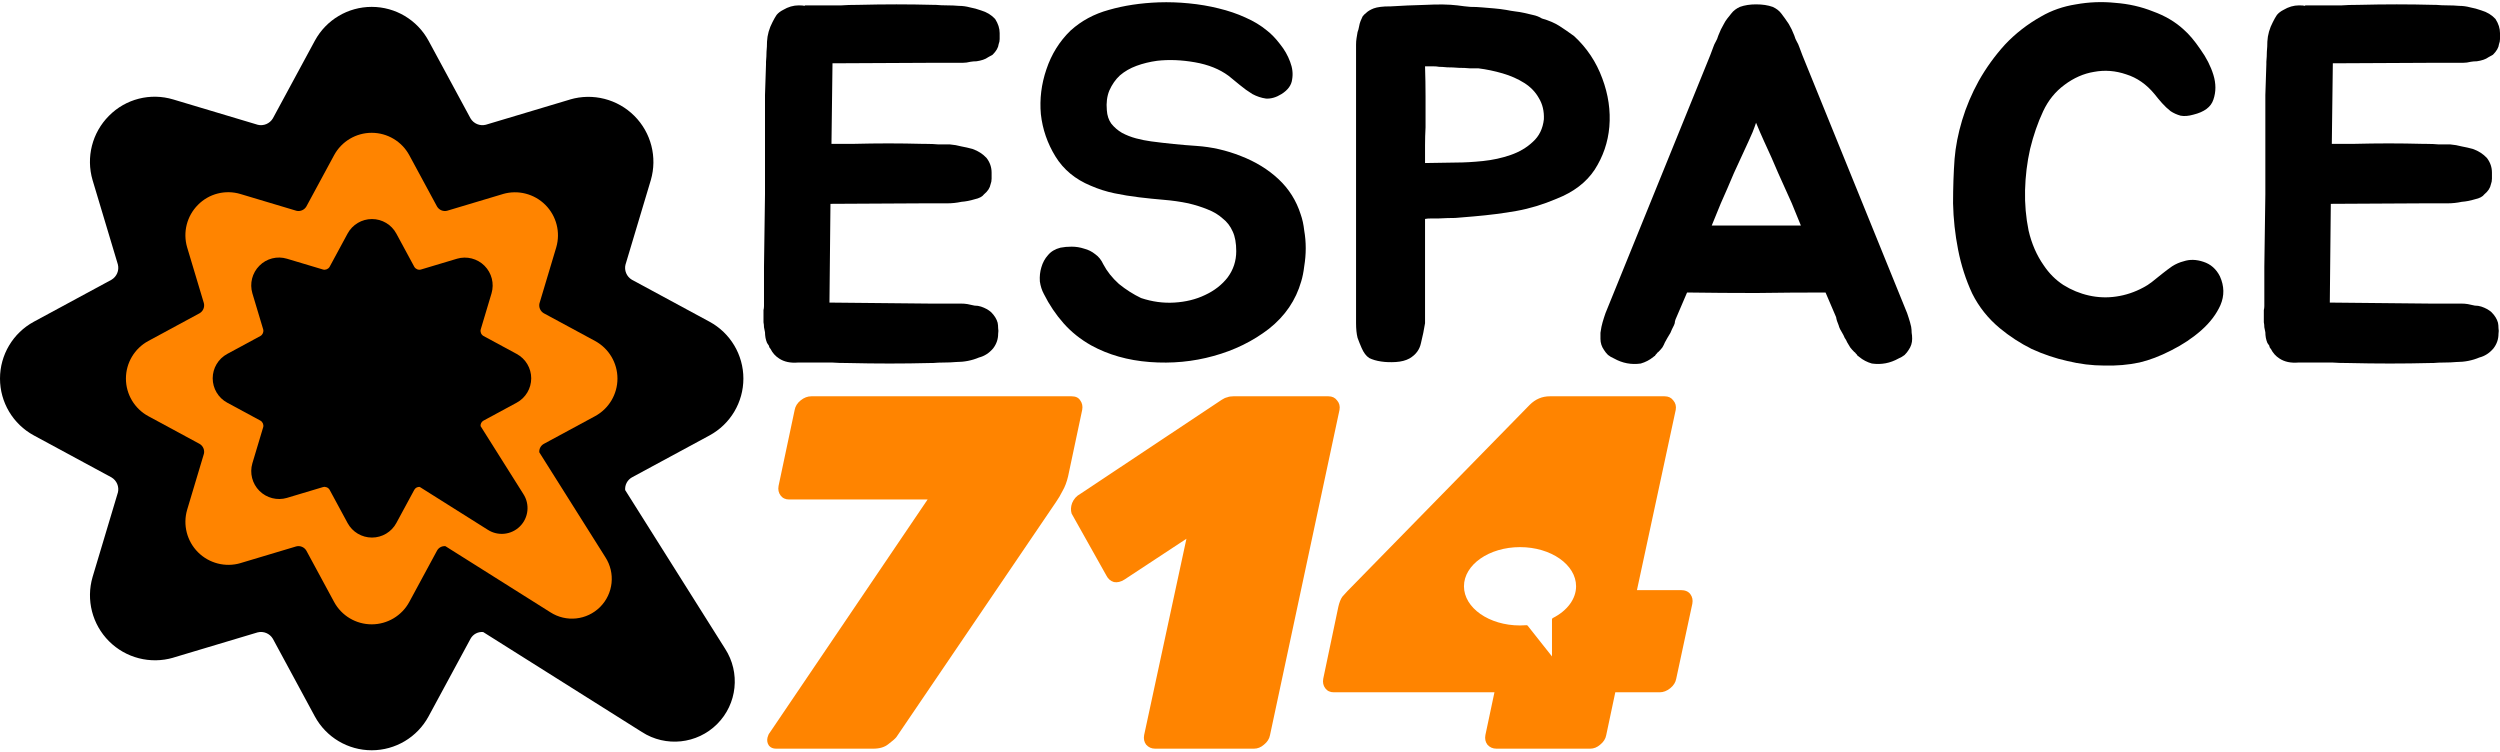 <svg xmlns="http://www.w3.org/2000/svg" fill="none" viewBox="0 0 1347 405" height="405" width="1347">
<path fill="black" d="M448.54 34.92L447.997 77.532H458.85C466.266 77.351 472.868 77.261 478.656 77.261C484.444 77.261 490.865 77.351 497.919 77.532H499.276C501.446 77.532 503.526 77.623 505.516 77.804C507.687 77.804 509.767 77.804 511.756 77.804C513.927 77.985 516.007 78.347 517.997 78.889C519.986 79.251 521.976 79.704 523.966 80.247C527.04 81.332 529.573 82.961 531.562 85.132C533.371 87.484 534.276 90.108 534.276 93.003C534.276 93.908 534.276 94.994 534.276 96.26C534.276 97.346 534.095 98.341 533.733 99.246C533.371 101.236 532.195 103.046 530.206 104.674C529.301 105.941 527.583 106.846 525.051 107.388C522.699 108.112 520.348 108.564 517.997 108.745C515.464 109.288 512.932 109.56 510.4 109.56H497.648L447.455 109.831L446.912 163.029L500.904 163.572H513.656C515.103 163.572 516.459 163.572 517.725 163.572C518.991 163.572 520.167 163.662 521.252 163.843C522.699 164.205 523.966 164.477 525.051 164.658C526.317 164.658 527.493 164.838 528.578 165.2C530.748 165.924 532.557 166.919 534.004 168.186C535.813 169.995 536.989 171.895 537.531 173.886C537.712 174.79 537.803 175.786 537.803 176.871C537.984 177.776 537.984 178.771 537.803 179.857C537.803 182.752 536.898 185.376 535.09 187.728C532.919 190.261 530.387 191.89 527.493 192.614C523.694 194.242 519.534 195.056 515.012 195.056C513.022 195.237 510.942 195.328 508.772 195.328C506.601 195.328 504.521 195.418 502.532 195.599H500.904C486.795 195.961 472.144 195.961 456.951 195.599C453.333 195.599 450.439 195.509 448.268 195.328C446.098 195.328 444.108 195.328 442.3 195.328C440.672 195.328 438.953 195.328 437.145 195.328C435.336 195.328 432.984 195.328 430.09 195.328C425.93 195.69 422.493 194.966 419.78 193.156C417.791 191.89 416.253 190.171 415.168 187.999C414.625 187.457 414.354 186.914 414.354 186.371C414.173 186.009 413.992 185.738 413.811 185.557C413.63 185.376 413.45 185.104 413.269 184.742C412.907 183.838 412.636 182.933 412.455 182.028C412.274 180.943 412.183 179.947 412.183 179.043C412.003 178.138 411.822 177.233 411.641 176.328C411.641 175.424 411.55 174.519 411.37 173.614V169.272C411.37 168.548 411.37 167.824 411.37 167.1C411.55 166.376 411.641 165.653 411.641 164.929V143.758L412.183 104.674V68.576C412.183 62.062 412.183 56.271 412.183 51.205C412.364 46.138 412.545 40.62 412.726 34.648V33.291C412.907 31.301 412.997 29.491 412.997 27.863C413.178 26.053 413.269 24.244 413.269 22.435C413.45 18.816 414.444 15.287 416.253 11.849C416.977 10.402 417.7 9.135 418.424 8.049C419.328 6.964 420.504 6.059 421.951 5.335C424.664 3.707 427.468 2.893 430.362 2.893C431.809 2.893 432.894 2.983 433.617 3.164V2.893C436.873 2.893 439.496 2.893 441.486 2.893C443.475 2.893 445.374 2.893 447.183 2.893C449.173 2.893 451.253 2.893 453.423 2.893C455.594 2.712 458.578 2.621 462.377 2.621C469.612 2.44 476.485 2.35 482.997 2.35C489.508 2.35 496.201 2.44 503.074 2.621H504.16C506.149 2.802 508.229 2.893 510.4 2.893C512.57 2.893 514.65 2.983 516.64 3.164C518.63 3.164 520.619 3.435 522.609 3.978C524.599 4.34 526.588 4.883 528.578 5.607C531.653 6.511 534.185 8.049 536.175 10.221C537.803 12.754 538.617 15.287 538.617 17.82C538.617 18.906 538.617 19.992 538.617 21.078C538.617 21.982 538.436 22.887 538.074 23.792C537.893 25.601 536.808 27.501 534.818 29.491C534.095 29.853 533.281 30.306 532.376 30.849C531.653 31.391 530.748 31.844 529.663 32.206C528.578 32.568 527.402 32.839 526.136 33.02C525.051 33.02 523.966 33.11 522.88 33.291C521.433 33.653 520.077 33.834 518.811 33.834C517.725 33.834 516.459 33.834 515.012 33.834H502.803L448.54 34.106V34.92Z"></path>
<path fill="black" d="M700.817 115.531C701.721 118.064 702.354 120.959 702.716 124.216C703.259 127.292 703.53 130.459 703.53 133.716C703.53 136.973 703.259 140.23 702.716 143.487C702.354 146.563 701.812 149.277 701.088 151.629C698.194 161.762 692.406 170.267 683.724 177.143C675.042 183.838 665.094 188.723 653.879 191.799C642.846 194.875 631.36 195.961 619.422 195.056C607.665 194.152 597.174 191.166 587.949 186.1C582.161 182.843 577.187 178.862 573.027 174.157C568.867 169.453 565.34 164.205 562.446 158.415C561.361 156.424 560.637 154.163 560.275 151.629C560.094 148.915 560.366 146.382 561.089 144.03C561.813 141.497 562.988 139.325 564.616 137.516C566.244 135.525 568.505 134.168 571.399 133.444C573.208 133.083 575.198 132.902 577.368 132.902C579.72 132.902 581.981 133.264 584.151 133.987C586.322 134.53 588.311 135.525 590.12 136.973C591.929 138.24 593.376 140.049 594.461 142.401C596.451 146.201 599.254 149.73 602.872 152.987C606.67 156.063 610.65 158.596 614.81 160.586C620.779 162.577 626.748 163.391 632.717 163.029C638.866 162.667 644.383 161.31 649.267 158.958C654.331 156.605 658.401 153.439 661.476 149.458C664.551 145.296 666.088 140.592 666.088 135.344C666.088 131.002 665.455 127.473 664.189 124.759C662.923 121.864 661.114 119.512 658.763 117.702C656.592 115.712 653.879 114.083 650.623 112.817C647.548 111.55 644.112 110.464 640.313 109.56C635.972 108.655 631.541 108.022 627.019 107.66C622.678 107.298 618.246 106.846 613.724 106.303C609.203 105.76 604.771 105.036 600.43 104.131C596.089 103.227 591.838 101.87 587.678 100.06C579.358 96.622 573.027 91.375 568.686 84.318C564.345 77.261 561.722 69.661 560.818 61.519C560.094 53.376 561.089 45.324 563.802 37.363C566.516 29.22 570.857 22.254 576.826 16.463C582.614 11.216 589.487 7.507 597.446 5.335C605.585 2.983 614.538 1.626 624.306 1.264C629.732 1.083 635.158 1.264 640.585 1.807C646.192 2.35 651.528 3.254 656.592 4.521C661.838 5.788 666.631 7.416 670.972 9.407C675.494 11.397 679.383 13.749 682.639 16.463C684.99 18.273 687.341 20.716 689.693 23.792C692.044 26.687 693.853 29.853 695.119 33.291C696.385 36.548 696.747 39.715 696.204 42.791C695.843 45.867 693.943 48.491 690.507 50.662C687.613 52.471 684.809 53.286 682.096 53.105C679.564 52.743 677.122 51.929 674.771 50.662C672.419 49.215 670.158 47.586 667.988 45.776C665.817 43.967 663.827 42.339 662.019 40.891C657.135 37.272 651.076 34.829 643.841 33.563C636.605 32.296 629.823 32.025 623.492 32.748C619.513 33.291 615.805 34.196 612.368 35.463C608.931 36.729 605.947 38.448 603.414 40.62C601.063 42.791 599.164 45.505 597.717 48.762C596.451 51.838 595.998 55.367 596.36 59.347C596.541 62.242 597.355 64.685 598.802 66.676C600.43 68.666 602.329 70.295 604.5 71.561C606.851 72.828 609.383 73.823 612.097 74.547C614.81 75.271 617.523 75.813 620.236 76.175C628.376 77.261 636.515 78.075 644.654 78.618C652.794 79.161 660.753 80.97 668.53 84.046C676.489 87.123 683.272 91.284 688.879 96.532C694.486 101.779 698.465 108.112 700.817 115.531Z"></path>
<path fill="black" d="M848.122 19.449C854.996 25.782 860.06 33.382 863.316 42.248C866.572 50.934 867.838 59.619 867.114 68.304C866.391 76.628 863.768 84.318 859.246 91.375C854.724 98.251 847.851 103.498 838.626 107.117C831.391 110.193 824.246 112.364 817.192 113.631C810.138 114.898 802.36 115.893 793.859 116.617C790.061 116.978 786.805 117.25 784.092 117.431C781.559 117.431 778.575 117.521 775.138 117.702C774.415 117.702 773.149 117.702 771.34 117.702C769.712 117.702 768.536 117.793 767.813 117.974V174.157C767.27 177.595 766.547 181.124 765.642 184.742C764.919 188.361 762.839 191.166 759.402 193.156C757.412 194.242 754.97 194.875 752.076 195.056C749.182 195.237 746.56 195.147 744.208 194.785C741.676 194.423 739.505 193.79 737.697 192.885C736.069 191.799 734.712 189.99 733.627 187.457C732.903 185.828 732.18 184.019 731.456 182.028C730.914 179.857 730.642 177.233 730.642 174.157V24.063C730.642 22.797 730.733 21.62 730.914 20.535C731.095 19.449 731.276 18.363 731.456 17.278C731.818 16.373 732.09 15.378 732.27 14.292C732.451 13.206 732.723 12.211 733.084 11.306C733.446 10.402 733.808 9.587 734.17 8.864C734.712 8.14 735.345 7.507 736.069 6.964C736.973 6.059 738.33 5.245 740.139 4.521C742.128 3.797 745.022 3.435 748.821 3.435H749.363C754.97 3.073 761.211 2.802 768.084 2.621C774.957 2.259 780.655 2.35 785.177 2.893C787.709 3.254 790.061 3.526 792.231 3.707C794.402 3.707 796.482 3.797 798.471 3.978C800.642 4.159 802.813 4.34 804.983 4.521C807.154 4.702 809.324 4.973 811.495 5.335C813.303 5.697 814.931 5.969 816.378 6.15C818.006 6.33 819.634 6.602 821.262 6.964C822.709 7.326 824.246 7.688 825.874 8.049C827.683 8.411 829.311 9.045 830.758 9.949C834.556 11.035 837.722 12.392 840.254 14.021C842.786 15.649 845.409 17.459 848.122 19.449ZM831.843 64.233C832.024 59.89 831.12 56.09 829.13 52.833C827.321 49.576 824.699 46.862 821.262 44.691C817.825 42.52 813.936 40.8 809.595 39.534C805.254 38.267 800.913 37.363 796.572 36.82C795.487 36.82 793.949 36.82 791.96 36.82C790.151 36.639 788.161 36.548 785.991 36.548C783.82 36.367 781.74 36.277 779.751 36.277C777.942 36.096 776.495 36.005 775.41 36.005C774.505 35.825 773.42 35.734 772.154 35.734C770.888 35.734 769.441 35.734 767.813 35.734C767.994 41.343 768.084 46.772 768.084 52.019C768.084 57.086 768.084 62.604 768.084 68.576C767.903 71.833 767.813 75.09 767.813 78.347C767.813 81.604 767.813 84.77 767.813 87.846L784.634 87.575C788.975 87.575 793.769 87.303 799.014 86.761C804.259 86.218 809.234 85.132 813.936 83.504C818.639 81.875 822.619 79.523 825.874 76.447C829.311 73.371 831.301 69.299 831.843 64.233Z"></path>
<path fill="black" d="M1029.73 176.057C1029.91 177.143 1030 178.228 1030 179.314C1030.18 180.219 1030.27 181.304 1030.27 182.571C1030.27 184.742 1029.64 186.733 1028.37 188.542C1027.83 189.447 1027.11 190.352 1026.2 191.256C1025.3 191.98 1024.21 192.614 1022.94 193.156C1018.42 195.69 1013.63 196.594 1008.57 195.871C1006.03 195.147 1003.77 193.971 1001.78 192.342C1001.42 191.98 1001.15 191.799 1000.97 191.799C1000.79 191.618 1000.61 191.347 1000.43 190.985C1000.24 190.804 1000.06 190.623 999.883 190.442C999.702 190.08 999.431 189.809 999.069 189.628C998.165 188.723 997.441 187.909 996.899 187.185C996.356 186.28 995.813 185.376 995.271 184.471C994.909 183.566 994.457 182.752 993.914 182.028C993.552 181.124 993.1 180.219 992.558 179.314C992.196 178.59 991.834 177.957 991.472 177.414C991.111 176.69 990.839 175.967 990.658 175.243C989.935 173.614 989.483 172.167 989.302 170.9L983.604 157.601C971.124 157.601 958.643 157.691 946.163 157.872C933.863 157.872 921.473 157.782 908.992 157.601L903.295 170.9C902.933 171.624 902.662 172.348 902.481 173.071C902.481 173.795 902.3 174.519 901.938 175.243C901.576 175.967 901.215 176.69 900.853 177.414C900.672 177.957 900.401 178.59 900.039 179.314C899.496 180.219 898.954 181.124 898.411 182.028C898.049 182.752 897.597 183.566 897.054 184.471C896.693 185.376 896.241 186.28 895.698 187.185C895.155 187.909 894.432 188.723 893.527 189.628C893.166 189.809 892.894 190.08 892.713 190.442C892.533 190.623 892.352 190.804 892.171 190.985C891.99 191.347 891.809 191.618 891.628 191.799C891.447 191.799 891.176 191.98 890.814 192.342C888.825 193.971 886.564 195.147 884.031 195.871C878.967 196.594 874.173 195.69 869.652 193.156C868.385 192.614 867.3 191.98 866.396 191.256C865.491 190.352 864.768 189.447 864.225 188.542C862.959 186.733 862.326 184.742 862.326 182.571C862.326 181.304 862.326 180.219 862.326 179.314C862.507 178.228 862.688 177.143 862.869 176.057C863.23 174.429 863.683 172.8 864.225 171.172C864.768 169.543 865.039 168.729 865.039 168.729L921.473 29.763L923.101 25.42C923.463 24.334 923.915 23.339 924.457 22.435C925 21.53 925.452 20.444 925.814 19.178C926.718 16.825 927.713 14.744 928.798 12.935C929.341 11.849 929.974 10.854 930.698 9.949C931.421 9.045 932.145 8.14 932.868 7.235C933.953 5.788 935.491 4.611 937.48 3.707C940.013 2.802 942.907 2.35 946.163 2.35C949.599 2.35 952.584 2.802 955.116 3.707C957.106 4.611 958.643 5.788 959.728 7.235C960.995 8.864 962.351 10.764 963.798 12.935C964.883 14.744 965.878 16.825 966.783 19.178C967.144 20.444 967.597 21.53 968.139 22.435C968.682 23.339 969.134 24.334 969.496 25.42L971.124 29.763L1027.56 168.729C1027.56 168.729 1027.83 169.543 1028.37 171.172C1028.91 172.8 1029.37 174.429 1029.73 176.057ZM965.426 109.56C963.075 104.312 960.633 98.884 958.1 93.275C955.749 87.665 953.217 81.966 950.504 76.175C949.78 74.547 949.057 72.918 948.333 71.29C947.61 69.48 946.886 67.761 946.163 66.133C945.62 67.761 944.987 69.48 944.263 71.29C943.54 72.918 942.816 74.547 942.093 76.175C939.38 81.966 936.757 87.665 934.225 93.275C931.873 98.884 929.522 104.312 927.17 109.56L922.287 121.502H970.31L965.426 109.56Z"></path>
<path fill="black" d="M1196.1 148.915C1198.46 154.163 1198.55 159.32 1196.38 164.386C1194.2 169.272 1190.77 173.795 1186.07 177.957C1181.36 182.119 1175.94 185.738 1169.79 188.814C1163.82 191.89 1158.12 194.061 1152.69 195.328C1146.72 196.594 1140.39 197.137 1133.7 196.956C1127.19 196.956 1120.59 196.142 1113.9 194.513C1107.38 193.066 1100.96 190.895 1094.63 187.999C1088.48 184.923 1082.78 181.214 1077.54 176.871C1071.21 171.624 1066.23 165.381 1062.62 158.143C1059.18 150.725 1056.65 142.854 1055.02 134.53C1053.39 126.207 1052.49 117.883 1052.31 109.56C1052.31 101.055 1052.58 93.094 1053.12 85.675C1053.66 78.98 1055.02 72.014 1057.19 64.776C1059.36 57.538 1062.35 50.481 1066.14 43.605C1070.12 36.548 1074.83 30.034 1080.25 24.063C1085.86 18.092 1092.37 13.025 1099.79 8.864C1105.39 5.607 1111.63 3.435 1118.51 2.35C1125.56 1.083 1132.62 0.812 1139.67 1.535C1146.91 2.078 1153.69 3.616 1160.02 6.15C1166.53 8.502 1172.05 11.759 1176.57 15.921C1179.46 18.454 1182.45 21.982 1185.52 26.506C1188.78 31.029 1191.13 35.644 1192.58 40.348C1194.02 45.053 1194.02 49.486 1192.58 53.648C1191.31 57.628 1187.69 60.343 1181.72 61.79C1179.19 62.514 1176.93 62.695 1174.94 62.333C1172.95 61.79 1171.14 60.976 1169.51 59.89C1167.89 58.624 1166.35 57.176 1164.9 55.548C1163.46 53.919 1162.1 52.291 1160.83 50.662C1156.49 45.415 1151.43 41.886 1145.64 40.077C1139.85 38.086 1134.06 37.634 1128.27 38.72C1122.67 39.624 1117.33 41.977 1112.27 45.776C1107.38 49.395 1103.59 54.1 1100.87 59.89C1097.98 66.042 1095.63 72.828 1093.82 80.247C1092.19 87.484 1091.29 94.903 1091.1 102.503C1090.92 109.922 1091.56 117.159 1093 124.216C1094.63 131.273 1097.34 137.516 1101.14 142.944C1104.04 147.287 1107.56 150.815 1111.72 153.529C1116.07 156.244 1120.68 158.143 1125.56 159.229C1130.45 160.315 1135.33 160.496 1140.21 159.772C1145.28 159.048 1150.16 157.42 1154.86 154.886C1156.31 154.163 1157.85 153.167 1159.48 151.901C1161.28 150.453 1163.09 149.006 1164.9 147.558C1166.71 146.111 1168.52 144.754 1170.33 143.487C1172.32 142.22 1174.4 141.316 1176.57 140.773C1179.82 139.687 1183.35 139.778 1187.15 141.044C1191.13 142.311 1194.11 144.934 1196.1 148.915Z"></path>
<path fill="black" d="M1256.92 34.92L1256.38 77.532H1267.23C1274.65 77.351 1281.25 77.261 1287.04 77.261C1292.83 77.261 1299.25 77.351 1306.3 77.532H1307.66C1309.83 77.532 1311.91 77.623 1313.9 77.804C1316.07 77.804 1318.15 77.804 1320.14 77.804C1322.31 77.985 1324.39 78.347 1326.38 78.889C1328.37 79.251 1330.36 79.704 1332.35 80.247C1335.42 81.332 1337.96 82.961 1339.95 85.132C1341.75 87.484 1342.66 90.108 1342.66 93.003C1342.66 93.908 1342.66 94.994 1342.66 96.26C1342.66 97.346 1342.48 98.341 1342.12 99.246C1341.75 101.236 1340.58 103.046 1338.59 104.674C1337.68 105.941 1335.97 106.846 1333.43 107.388C1331.08 108.112 1328.73 108.564 1326.38 108.745C1323.85 109.288 1321.32 109.56 1318.78 109.56H1306.03L1255.84 109.831L1255.3 163.029L1309.29 163.572H1322.04C1323.49 163.572 1324.84 163.572 1326.11 163.572C1327.37 163.572 1328.55 163.662 1329.64 163.843C1331.08 164.205 1332.35 164.477 1333.43 164.658C1334.7 164.658 1335.88 164.838 1336.96 165.2C1339.13 165.924 1340.94 166.919 1342.39 168.186C1344.2 169.995 1345.37 171.895 1345.91 173.886C1346.1 174.79 1346.19 175.786 1346.19 176.871C1346.37 177.776 1346.37 178.771 1346.19 179.857C1346.19 182.752 1345.28 185.376 1343.47 187.728C1341.3 190.261 1338.77 191.89 1335.88 192.614C1332.08 194.242 1327.92 195.056 1323.4 195.056C1321.41 195.237 1319.33 195.328 1317.16 195.328C1314.98 195.328 1312.9 195.418 1310.91 195.599H1309.29C1295.18 195.961 1280.53 195.961 1265.33 195.599C1261.72 195.599 1258.82 195.509 1256.65 195.328C1254.48 195.328 1252.49 195.328 1250.68 195.328C1249.05 195.328 1247.34 195.328 1245.53 195.328C1243.72 195.328 1241.37 195.328 1238.47 195.328C1234.31 195.69 1230.88 194.966 1228.16 193.156C1226.17 191.89 1224.64 190.171 1223.55 187.999C1223.01 187.457 1222.74 186.914 1222.74 186.371C1222.56 186.009 1222.38 185.738 1222.19 185.557C1222.01 185.376 1221.83 185.104 1221.65 184.742C1221.29 183.838 1221.02 182.933 1220.84 182.028C1220.66 180.943 1220.57 179.947 1220.57 179.043C1220.39 178.138 1220.2 177.233 1220.02 176.328C1220.02 175.424 1219.93 174.519 1219.75 173.614V169.272C1219.75 168.548 1219.75 167.824 1219.75 167.1C1219.93 166.376 1220.02 165.653 1220.02 164.929V143.758L1220.57 104.674V68.576C1220.57 62.062 1220.57 56.271 1220.57 51.205C1220.75 46.138 1220.93 40.62 1221.11 34.648V33.291C1221.29 31.301 1221.38 29.491 1221.38 27.863C1221.56 26.053 1221.65 24.244 1221.65 22.435C1221.83 18.816 1222.83 15.287 1224.64 11.849C1225.36 10.402 1226.08 9.135 1226.81 8.049C1227.71 6.964 1228.89 6.059 1230.33 5.335C1233.05 3.707 1235.85 2.893 1238.74 2.893C1240.19 2.893 1241.28 2.983 1242 3.164V2.893C1245.26 2.893 1247.88 2.893 1249.87 2.893C1251.86 2.893 1253.76 2.893 1255.57 2.893C1257.56 2.893 1259.64 2.893 1261.81 2.893C1263.98 2.712 1266.96 2.621 1270.76 2.621C1278 2.44 1284.87 2.35 1291.38 2.35C1297.89 2.35 1304.58 2.44 1311.46 2.621H1312.54C1314.53 2.802 1316.61 2.893 1318.78 2.893C1320.95 2.893 1323.03 2.983 1325.02 3.164C1327.01 3.164 1329 3.435 1330.99 3.978C1332.98 4.34 1334.97 4.883 1336.96 5.607C1340.04 6.511 1342.57 8.049 1344.56 10.221C1346.19 12.754 1347 15.287 1347 17.82C1347 18.906 1347 19.992 1347 21.078C1347 21.982 1346.82 22.887 1346.46 23.792C1346.28 25.601 1345.19 27.501 1343.2 29.491C1342.48 29.853 1341.66 30.306 1340.76 30.849C1340.04 31.391 1339.13 31.844 1338.05 32.206C1336.96 32.568 1335.79 32.839 1334.52 33.02C1333.43 33.02 1332.35 33.11 1331.26 33.291C1329.82 33.653 1328.46 33.834 1327.19 33.834C1326.11 33.834 1324.84 33.834 1323.4 33.834H1311.19L1256.92 34.106V34.92Z"></path>
<path fill="#FF8400" d="M418.132 403.387C416.505 403.387 415.238 402.845 414.334 401.76C413.43 400.494 413.158 399.048 413.52 397.42C413.882 396.154 414.244 395.341 414.605 394.979L499.796 269.127H425.186C423.197 269.127 421.659 268.404 420.574 266.957C419.489 265.511 419.127 263.793 419.489 261.804L428.171 220.848C428.532 218.859 429.618 217.141 431.426 215.694C433.235 214.248 435.134 213.524 437.124 213.524H577.39C579.56 213.524 581.098 214.248 582.002 215.694C583.087 217.141 583.449 218.859 583.087 220.848L575.491 256.65C574.767 259.724 573.772 262.346 572.506 264.516C571.421 266.686 570.245 268.675 568.979 270.483L482.975 397.149C482.251 398.053 480.804 399.319 478.634 400.946C476.644 402.574 473.931 403.387 470.495 403.387H418.132Z"></path>
<path fill="#FF8400" d="M622.427 403.387C620.437 403.387 618.809 402.664 617.543 401.217C616.458 399.771 616.096 398.053 616.458 396.064L639.248 290.283L605.877 312.253C603.887 313.519 601.988 313.971 600.18 313.609C598.371 313.067 597.014 311.891 596.11 310.083L577.39 276.722C576.847 274.913 576.938 273.015 577.661 271.026C578.565 268.856 580.012 267.228 582.002 266.144L658.239 215.423C659.325 214.7 660.319 214.248 661.224 214.067C662.128 213.705 663.213 213.524 664.479 213.524H715.756C717.746 213.524 719.283 214.248 720.369 215.694C721.635 217.141 722.087 218.859 721.725 220.848L684.285 396.064C683.923 398.053 682.838 399.771 681.029 401.217C679.401 402.664 677.593 403.387 675.603 403.387H622.427Z"></path>
<path fill="#FF8400" d="M801.411 401.218C802.677 402.664 804.305 403.387 806.295 403.387H856.758C858.748 403.387 860.556 402.664 862.184 401.218C863.993 399.771 865.078 398.053 865.44 396.064L870.323 373.01H894.198C896.188 373.01 898.087 372.286 899.896 370.84C901.705 369.392 902.79 367.675 903.151 365.686L911.833 325.272C912.195 323.283 911.833 321.566 910.748 320.119C909.663 318.672 907.944 317.949 905.593 317.949H881.989L902.88 220.848C903.242 218.859 902.79 217.141 901.523 215.694C900.438 214.248 898.901 213.524 896.911 213.524H835.053C830.893 213.524 827.276 215.061 824.201 218.135L725.988 318.492C725.264 319.215 724.36 320.209 723.275 321.475C722.37 322.741 721.647 324.549 721.104 326.899L712.965 365.686C712.603 367.675 712.965 369.392 714.05 370.84C715.135 372.286 716.673 373.01 718.662 373.01H805.21L800.326 396.064C799.964 398.053 800.326 399.771 801.411 401.218ZM836.647 332.999C836.497 333.075 836.379 333.194 836.304 333.337C836.244 333.449 836.212 333.575 836.212 333.707V353.687L823.131 337.155C823.105 337.122 823.076 337.091 823.046 337.063C822.899 336.929 822.708 336.854 822.507 336.854L822.47 336.855L822.445 336.857C821.268 336.95 820.104 336.997 818.989 336.997C802.335 336.997 788.785 327.53 788.785 315.893C788.785 304.255 802.335 294.788 818.989 294.788C835.643 294.788 849.193 304.255 849.193 315.893C849.193 322.631 844.505 329.026 836.647 332.999Z" clip-rule="evenodd" fill-rule="evenodd"></path>
<path fill="black" d="M390.7 349.557C398.998 362.398 397.215 379.293 386.401 390.106C375.588 400.92 358.693 402.703 345.852 394.405L260.342 340.546C257.563 340.283 254.879 341.691 253.527 344.151L230.906 385.995C224.823 397.24 213.053 404.243 200.268 404.243C187.484 404.243 175.713 397.24 169.631 385.995L147.01 344.151C145.321 341.316 141.979 339.927 138.788 340.734L93.339 354.344V354.363C81.061 357.949 67.789 354.551 58.741 345.502C49.692 336.453 46.294 323.181 49.88 310.904L63.49 265.455H63.508C64.316 262.263 62.927 258.922 60.092 257.232L18.247 234.611C7.003 228.529 0 216.759 0 203.974C0 191.19 7.002 179.419 18.247 173.337L60.092 150.716C62.926 149.026 64.316 145.684 63.508 142.493L49.88 97.044C46.275 84.748 49.654 71.476 58.703 62.409C67.714 53.267 81.042 49.887 93.338 53.586L138.787 67.196V67.215C141.979 68.022 145.32 66.633 147.01 63.798L169.631 21.953C175.713 10.709 187.484 3.706 200.268 3.706C213.053 3.706 224.823 10.708 230.905 21.953L253.526 63.798C255.216 66.633 258.558 68.022 261.749 67.215L307.198 53.604V53.586C319.475 50 332.747 53.398 341.796 62.447C350.844 71.495 354.242 84.767 350.657 97.045L337.047 142.494H337.028C336.221 145.685 337.61 149.027 340.445 150.716L382.289 173.337C393.534 179.42 400.536 191.19 400.536 203.975C400.536 216.759 393.534 228.53 382.289 234.612L340.445 257.233C338.023 258.622 336.615 261.269 336.84 264.048L390.7 349.557Z"></path>
<path fill="#FF8400" d="M326.184 300.235C331.67 308.725 330.491 319.897 323.341 327.046C316.191 334.196 305.02 335.375 296.53 329.889L239.989 294.277C238.152 294.103 236.377 295.034 235.483 296.66L220.526 324.328C216.504 331.763 208.722 336.393 200.268 336.393C191.815 336.393 184.032 331.764 180.011 324.328L165.053 296.66C163.936 294.786 161.727 293.867 159.617 294.401L129.565 303.4V303.413C121.447 305.783 112.672 303.537 106.689 297.554C100.706 291.571 98.459 282.795 100.83 274.677L109.829 244.626H109.841C110.375 242.515 109.457 240.306 107.582 239.189L79.914 224.232C72.479 220.21 67.849 212.427 67.849 203.974C67.849 195.521 72.479 187.738 79.914 183.716L107.582 168.759C109.457 167.642 110.375 165.432 109.841 163.322L100.83 133.271C98.447 125.141 100.681 116.365 106.664 110.369C112.622 104.325 121.435 102.09 129.565 104.536L159.616 113.535V113.547C161.727 114.081 163.936 113.162 165.053 111.288L180.01 83.62C184.032 76.185 191.815 71.555 200.268 71.555C208.721 71.555 216.504 76.185 220.526 83.62L235.483 111.288C236.6 113.162 238.81 114.081 240.92 113.547L270.971 104.548V104.536C279.089 102.165 287.865 104.411 293.848 110.395C299.831 116.377 302.077 125.153 299.707 133.271L290.708 163.323H290.695C290.161 165.433 291.08 167.642 292.954 168.759L320.622 183.717C328.057 187.738 332.688 195.521 332.688 203.974C332.688 212.427 328.058 220.21 320.622 224.232L292.954 239.189C291.353 240.108 290.422 241.858 290.571 243.695L326.184 300.235Z"></path>
<path fill="black" d="M282.005 266.21C285.561 271.712 284.796 278.951 280.163 283.584C275.53 288.217 268.291 288.982 262.789 285.426L226.15 262.349C224.96 262.237 223.81 262.84 223.231 263.894L213.538 281.823C210.932 286.641 205.889 289.641 200.411 289.641C194.933 289.641 189.89 286.641 187.284 281.823L177.591 263.894C176.867 262.679 175.436 262.084 174.068 262.43L154.595 268.261V268.269C149.334 269.806 143.647 268.35 139.77 264.473C135.893 260.596 134.438 254.909 135.974 249.648L141.805 230.175H141.813C142.159 228.807 141.564 227.376 140.349 226.652L122.42 216.959C117.602 214.353 114.602 209.31 114.602 203.832C114.602 198.354 117.602 193.311 122.42 190.705L140.349 181.013C141.564 180.289 142.159 178.857 141.813 177.49L135.974 158.016C134.429 152.748 135.877 147.061 139.754 143.176C143.615 139.259 149.326 137.811 154.595 139.395L174.068 145.227V145.235C175.435 145.581 176.867 144.986 177.591 143.771L187.284 125.842C189.89 121.024 194.933 118.023 200.411 118.023C205.888 118.023 210.932 121.024 213.538 125.842L223.23 143.771C223.954 144.986 225.386 145.581 226.753 145.235L246.227 139.403V139.395C251.487 137.859 257.174 139.315 261.051 143.192C264.928 147.069 266.384 152.756 264.848 158.016L259.016 177.49H259.008C258.662 178.857 259.258 180.289 260.472 181.013L278.401 190.705C283.219 193.311 286.22 198.355 286.22 203.832C286.22 209.31 283.219 214.354 278.401 216.96L260.472 226.652C259.435 227.247 258.831 228.381 258.928 229.572L282.005 266.21Z"></path>
</svg>
